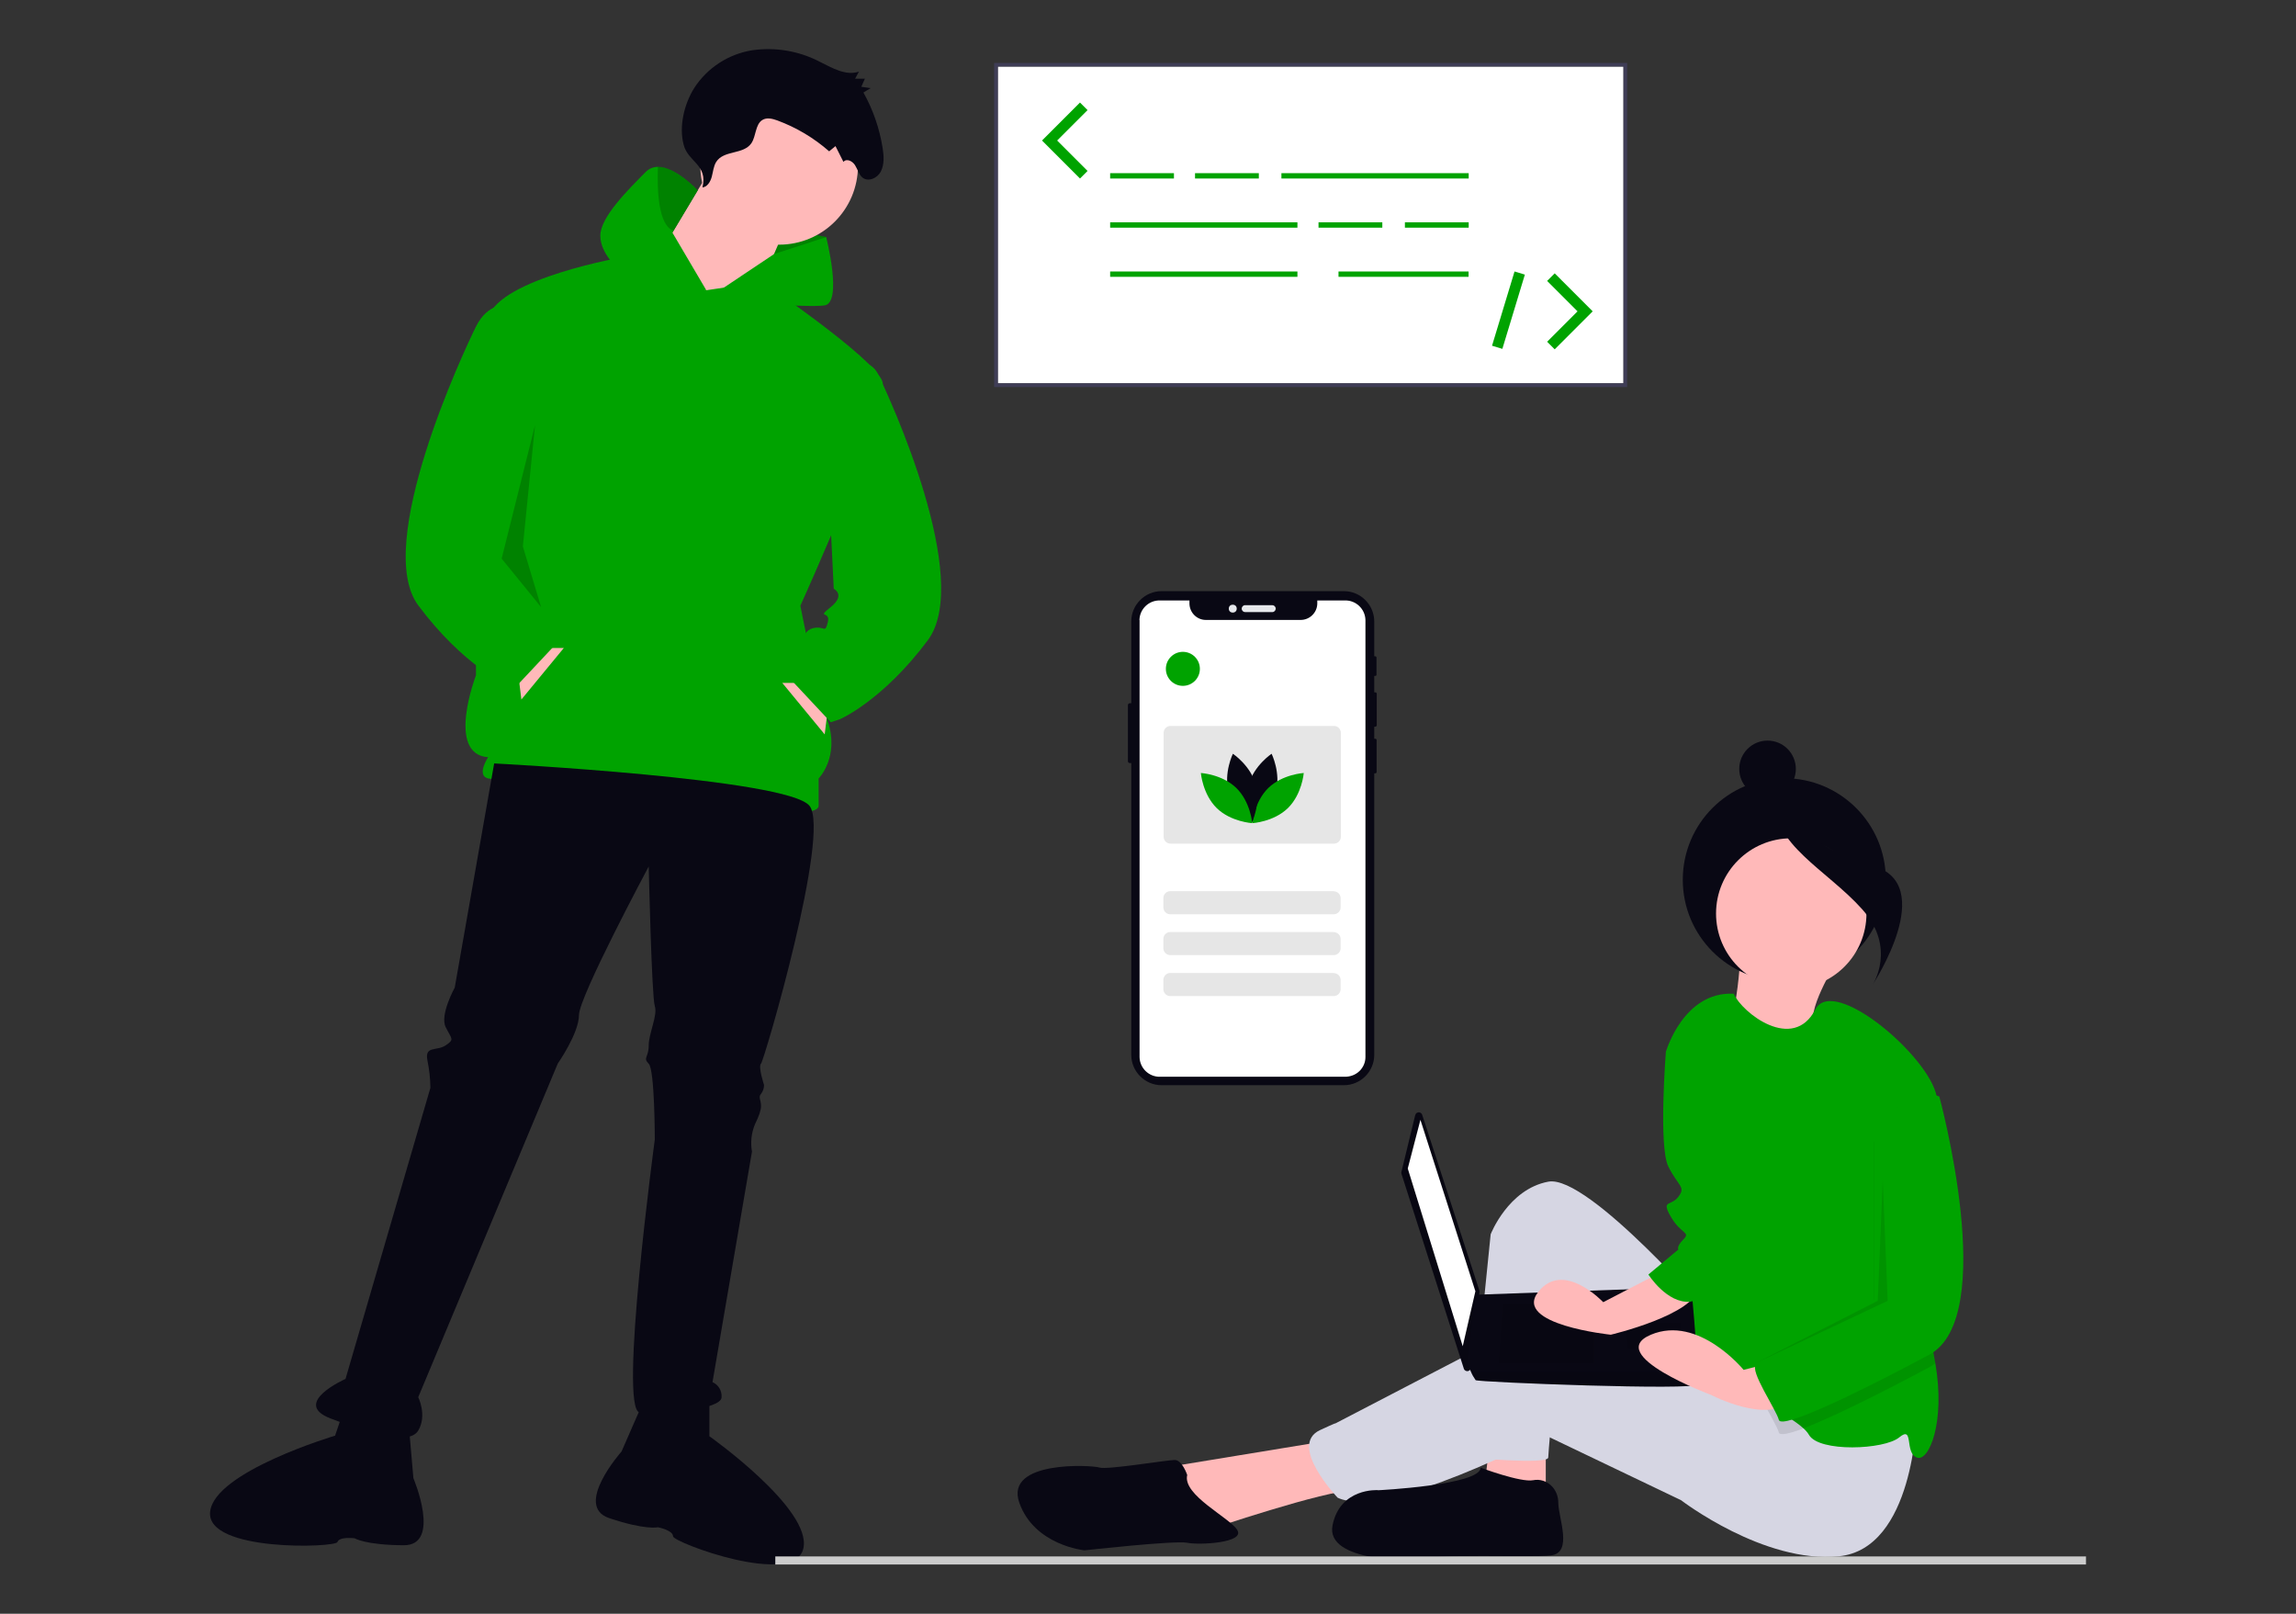 <?xml version="1.0" encoding="UTF-8"?>
<svg id="_レイヤー_2" data-name="レイヤー 2" xmlns="http://www.w3.org/2000/svg" viewBox="0 0 185 130">
  <rect x="0" y="0" width="185" height="130" fill="#333333" stroke="none"/>
  <defs>
    <style>
      .cls-1 {
        fill: #e6e8ec;
      }

      .cls-2 {
        fill: #d6d6e3;
      }

      .cls-3 {
        fill: #fff;
      }

      .cls-4 {
        fill: #00a300;
      }

      .cls-5 {
        fill: #090814;
      }

      .cls-6 {
        fill: none;
      }

      .cls-7 {
        fill: #3f3d56;
      }

      .cls-8 {
        fill: #ffb9b9;
      }

      .cls-9 {
        fill: #080712;
      }

      .cls-10 {
        opacity: .2;
      }

      .cls-10, .cls-11 {
        isolation: isolate;
      }

      .cls-12 {
        fill: #ccc;
      }

      .cls-13 {
        fill: #e6e6e6;
      }

      .cls-11 {
        opacity: .1;
      }
    </style>
  </defs>
  <g id="_マスク" data-name="マスク">
    <g>
      <rect class="cls-6" width="185" height="130"/>
      <g id="Group_32" data-name="Group 32">
        <g id="Group_25" data-name="Group 25">
          <g id="Group_6" data-name="Group 6">
            <path id="Path_185-2439" data-name="Path 185-2439" class="cls-3" d="M80.4,30.88h50.41V5.36h-50.41v25.52Z"/>
            <path id="Path_186-2440" data-name="Path 186-2440" class="cls-7" d="M131.11,31.18h-51.01V5.07h51.01v26.11ZM80.4,30.88h50.41V5.36h-50.41v25.52Z"/>
            <rect id="Rectangle_102" data-name="Rectangle 102" class="cls-4" x="89.45" y="13.95" width="5.14" height=".43"/>
            <rect id="Rectangle_103" data-name="Rectangle 103" class="cls-4" x="96.29" y="13.95" width="5.14" height=".43"/>
            <rect id="Rectangle_104" data-name="Rectangle 104" class="cls-4" x="106.24" y="17.91" width="5.14" height=".43"/>
            <rect id="Rectangle_105" data-name="Rectangle 105" class="cls-4" x="113.2" y="17.91" width="5.14" height=".43"/>
            <rect id="Rectangle_106" data-name="Rectangle 106" class="cls-4" x="103.25" y="13.95" width="15.09" height=".43"/>
            <rect id="Rectangle_107" data-name="Rectangle 107" class="cls-4" x="89.45" y="17.91" width="15.09" height=".43"/>
            <rect id="Rectangle_108" data-name="Rectangle 108" class="cls-4" x="89.45" y="21.87" width="15.09" height=".43"/>
            <rect id="Rectangle_109" data-name="Rectangle 109" class="cls-4" x="107.85" y="21.87" width="10.48" height=".43"/>
            <path id="Path_187-2441" data-name="Path 187-2441" class="cls-4" d="M87.02,14.38l-3.06-3.06,3.06-3.06.61.61-2.45,2.45,2.45,2.45-.61.61Z"/>
            <path id="Path_188-2442" data-name="Path 188-2442" class="cls-4" d="M125.27,28.14l-.61-.61,2.45-2.45-2.45-2.45.61-.61,3.06,3.06-3.06,3.06Z"/>
            <rect id="Rectangle_110" data-name="Rectangle 110" class="cls-4" x="118.42" y="24.55" width="6.25" height=".87" transform="translate(62.38 134.06) rotate(-73.14)"/>
          </g>
        </g>
        <g id="Group_5" data-name="Group 5">
          <path id="Path_210-2444" data-name="Path 210-2444" class="cls-5" d="M32.94,114.83l.37,4.25s2.3,5.42-.79,5.4-3.94-.56-3.94-.56c0,0-1.24-.16-1.39.3s-10.59.81-10.26-2.43c.32-3.24,10.07-6.14,10.07-6.14l.94-2.78,5.01,1.95Z"/>
          <path id="Path_201-2445" data-name="Path 201-2445" class="cls-4" d="M65.59,20.81l.98-1.71-4.89-.98-.49,2.44.73,1.95,3.66-1.71Z"/>
          <path id="Path_202-2446" data-name="Path 202-2446" class="cls-10" d="M65.59,20.81l.98-1.71-4.89-.98-.49,2.44.73,1.95,3.66-1.71Z"/>
          <circle id="Ellipse_52" data-name="Ellipse 52" class="cls-8" cx="62.78" cy="13.36" r="6.35"/>
          <path id="Path_203-2447" data-name="Path 203-2447" class="cls-8" d="M57.4,13.36l-5.13,8.55,7.57,4.4,3.91-9.04-6.35-3.91Z"/>
          <path id="Path_204-2448" data-name="Path 204-2448" class="cls-4" d="M56.92,23.38l-6.6-2.69s-10.02,1.71-10.99,4.89c-.98,3.18-.98,28.82-.98,28.82,0,0-2.44,6.35.98,6.6,0,0-.98,1.47,0,1.71s10.99,0,14.9,1.22c3.91,1.22,11.73,2.2,11.73.98v-2.2s1.71-1.71.73-4.64c-.98-2.93-2.2-9.28-2.2-9.28,0,0,7.33-16.12,6.6-18.08-.73-1.95-9.68-8-9.68-8l-4.49.67Z"/>
          <path id="Path_205-2449" data-name="Path 205-2449" class="cls-8" d="M41.77,54.4l.24,1.95,3.42-4.15h-1.22l-2.44,2.2Z"/>
          <path id="Path_206-2450" data-name="Path 206-2450" class="cls-4" d="M56.92,23.38l-7.08-1.71s-1.47-1.22-1.47-2.69,2.2-3.66,3.66-5.13c.26-.26.61-.41.98-.41,1.45-.01,3.21,1.89,3.21,1.89l-1.95,3.26-.09.15,2.73,4.64Z"/>
          <path id="Path_207-2451" data-name="Path 207-2451" class="cls-4" d="M62.38,20.46l4.19-1.36s1.34,5.25-.12,5.5c-1.47.24-9.53-.49-9.53-.49l5.46-3.65Z"/>
          <path id="Path_208-2452" data-name="Path 208-2452" class="cls-5" d="M39.82,61.48l-3.18,18.08s-1.22,2.2-.73,3.18.73.98,0,1.47c-.73.49-1.71,0-1.47,1.22.15.72.23,1.46.24,2.2l-6.84,23.45s-4.4,1.95-1.22,3.18,6.35,2.2,7.08.98c.73-1.22,0-2.69,0-2.69l11.24-26.87s1.71-2.44,1.71-3.91,5.62-11.97,5.62-11.97c0,0,.24,10.5.49,11.24s-.49,2.2-.49,3.18-.49.98,0,1.47c.49.49.49,6.11.49,6.11,0,0-2.93,21.74-1.22,21.98,1.71.24,6.6-.24,6.6-1.22.04-.52-.25-1.01-.73-1.22l3.18-18.57c-.13-.74-.05-1.5.24-2.2q.49-.98.49-1.47c0-.49-.24-.73,0-.98.16-.21.25-.47.24-.73,0,0-.49-1.47-.24-1.71s5.62-18.57,3.91-20.76c-1.71-2.2-25.41-3.42-25.41-3.42Z"/>
          <path id="Path_209-2453" data-name="Path 209-2453" class="cls-5" d="M51.79,113.02l-1.71,3.91s-3.91,4.4-.98,5.37c2.93.98,3.91.73,3.91.73,0,0,1.22.24,1.22.73s9.77,4.15,10.5.98-7.57-9.04-7.57-9.04v-2.93l-5.37.25Z"/>
          <path id="Path_211-2454" data-name="Path 211-2454" class="cls-5" d="M56.59,15.1c.39-.03.65-.45.76-.86s.14-.85.36-1.2c.61-.96,2.19-.57,2.83-1.5.39-.57.31-1.51.88-1.87.36-.23.82-.11,1.21.03,1.54.57,2.95,1.41,4.18,2.49l.51-.42.64,1.27c.25-.3.72-.07.93.26s.31.75.6,1c.47.38,1.21.06,1.49-.5s.24-1.24.14-1.87c-.25-1.57-.77-3.09-1.55-4.48l.58-.35-.75-.11.29-.65h-.79s.31-.57.31-.57c-1.06.36-2.16-.3-3.17-.8-1.67-.87-3.58-1.19-5.44-.92-1.91.31-3.6,1.41-4.65,3.02-.8,1.26-1.27,3.09-.86,4.61.36,1.37,1.96,1.59,1.51,3.41Z"/>
          <path id="Path_212-2455" data-name="Path 212-2455" class="cls-4" d="M40.79,24.6s-1.47-.24-2.44,1.71-8.31,17.59-4.64,22.47c3.66,4.89,7.08,6.35,7.08,6.35l.73.24,3.67-3.91-1.22-1.71s0-1.71-.98-1.95-.98.49-1.22-.49.98-.24-.24-1.22-.24-1.47-.24-1.47l-.49-20.03Z"/>
          <path id="Path_213-2456" data-name="Path 213-2456" class="cls-8" d="M66.69,57.21l-.24,1.95-3.42-4.15h1.22l2.44,2.2Z"/>
          <path id="Path_214-2457" data-name="Path 214-2457" class="cls-4" d="M66.32,29.85s3.42-1.71,4.4.24c.98,1.95,7.69,16.61,4.03,21.5-3.66,4.89-7.08,6.35-7.08,6.35l-.73.24-3.66-3.91,1.22-1.71s0-1.71.98-1.95.98.49,1.22-.49-.98-.24.24-1.22c1.22-.98.24-1.47.24-1.47l-.86-17.59Z"/>
          <path id="Path_215-2458" data-name="Path 215-2458" class="cls-10" d="M43.11,34.25l-2.69,10.75,3.18,3.91-1.47-4.89.98-9.77Z"/>
          <path id="Path_216-2459" data-name="Path 216-2459" class="cls-10" d="M56.22,15.33l-1.95,3.26c-1.23-.43-1.33-3.27-1.26-5.15,1.45-.01,3.21,1.89,3.21,1.89Z"/>
        </g>
        <g id="Group_31" data-name="Group 31">
          <path id="Path_223-2460" data-name="Path 223-2460" class="cls-8" d="M140.12,76.55c.35,1.38-.84,7.4-.84,7.4,0,0,7.92-.03,6.99-1.15-.93-1.12,1.68-5.26,1.68-5.26l-7.82-1Z"/>
          <circle id="Ellipse_53" data-name="Ellipse 53" class="cls-5" cx="143.77" cy="70.87" r="8.18"/>
          <path id="Path_224-2461" data-name="Path 224-2461" class="cls-8" d="M120.1,115.6l-.4,3.43,4.85,1.01v-4.85s-4.44.4-4.44.4Z"/>
          <path id="Path_225-2462" data-name="Path 225-2462" class="cls-8" d="M109.19,120.04c-2.42,0-11.92,3.23-11.92,3.23l-3.43-5.05,13.53-2.22s4.24,4.04,1.82,4.04Z"/>
          <path id="Path_226-2463" data-name="Path 226-2463" class="cls-2" d="M140.5,110.95c-5.05,13.94-14.54-7.07-14.54-7.07,0,0-1.21,12.93-1.21,13.53s-6.46,0-6.46,0l1.82-17.98s1.41-3.64,4.65-4.24,13.33,11.11,13.33,11.11l2.42,4.65Z"/>
          <path id="Path_227-2464" data-name="Path 227-2464" class="cls-2" d="M142.72,111.76s-7.07-1.01-12.32-3.23c-5.25-2.22-8.28-1.41-8.28-1.41l-15.55,8.08s2.42-1.21-.2,0c-2.63,1.21,1.41,5.45,1.41,5.45,3.84,1.82,16.76-5.02,16.76-5.02l10.91,5.22s6.67,5.13,12.72,4.52,6.26-11.19,6.26-11.19l-11.71-2.42Z"/>
          <circle id="Ellipse_54" data-name="Ellipse 54" class="cls-8" cx="144.33" cy="73.59" r="6.06"/>
          <path id="Path_228-2465" data-name="Path 228-2465" class="cls-4" d="M134.24,84.7s1.41-4.85,5.45-4.65c.7,1.57,4.79,4.73,6.58,1.27,1.45-2.8,9.18,3.77,9.78,7.01.06.32.09.65.1.98.22,4.29-1.23,15.39-.3,20.03.03.16.06.33.09.48.83,4.78-.53,7.99-1.5,7.59-1.01-.4-.2-2.62-1.41-1.62s-6.46,1.21-7.27-.2c-.12-.2-.28-.38-.45-.53-.67-.61-1.87-1.32-3.15-1.99-1.71-.9-3.55-1.72-4.47-2.12-1.82-.81-1.62-11.92-1.62-11.92l-.4-8.48-1.41-5.86Z"/>
          <path id="Path_229-2466" data-name="Path 229-2466" class="cls-5" d="M111.01,120.04s-3.03-.2-3.64,2.83c-.61,3.03,6.67,2.83,6.67,2.83,1.62-.61,9.09-.2,10.91-.4s.61-3.03.61-4.24c0-1.21-1.01-2.02-2.02-1.82s-4.24-1.01-4.24-1.01c0,1.41-8.28,1.82-8.28,1.82Z"/>
          <path id="Path_230-2467" data-name="Path 230-2467" class="cls-5" d="M99.7,123.27c.61,1.01-3.03,1.21-4.04,1.01s-8.28.61-8.28.61c0,0-4.04-.4-5.25-3.84-1.21-3.43,5.86-3.03,6.46-2.83s5.45-.61,6.06-.61,1.01,1.21,1.01,1.21c-.4,1.62,3.43,3.43,4.04,4.44Z"/>
          <path id="Path_231-2468" data-name="Path 231-2468" class="cls-9" d="M114.04,89.82c.02-.1.09-.17.19-.2.15-.05.31.03.36.18l4.61,14.16s.02.08.01.12l-.7,6.12c-.01.11-.09.21-.2.24-.15.05-.31-.03-.36-.18l-5.03-15.71s-.02-.1,0-.15l1.11-4.57h0Z"/>
          <path id="Path_232-2469" data-name="Path 232-2469" class="cls-3" d="M118.88,104.02l-1.02,4.43-4.43-14.32,1.02-3.92,4.43,13.81Z"/>
          <path id="Path_233-2470" data-name="Path 233-2470" class="cls-5" d="M136.8,110.5c-.09-2.14-.52-6.82-.52-6.82l-17.39.62-.68,5.52s.15.34.31.68c.1.24.23.47.38.68.17.17,17.73.85,17.9.34.04-.34.04-.68.01-1.02Z"/>
          <path id="Path_234-2471" data-name="Path 234-2471" class="cls-11" d="M128.43,105.04v4.77h-7.67s.34-4.77.34-4.77h7.33Z"/>
          <path id="Path_235-2472" data-name="Path 235-2472" class="cls-11" d="M135.42,106.57v2.05h-4.26s-.22-2.06-.22-2.06h.05s4.43,0,4.43,0Z"/>
          <path id="Path_236-2473" data-name="Path 236-2473" class="cls-11" d="M136.8,110.5h-18.29c.1.24.23.47.38.68.17.17,17.73.85,17.9.34.04-.34.04-.68.01-1.02Z"/>
          <circle id="Ellipse_55" data-name="Ellipse 55" class="cls-5" cx="142.42" cy="61.94" r="2.28"/>
          <path id="Path_237-2474" data-name="Path 237-2474" class="cls-5" d="M150.03,73.23c2.82,3.13.86,6.09.86,6.09,0,0,5.37-8.14-.04-9.59-5.41-1.45-7.74-5.32-7.74-5.32-.43,3.54,4.11,5.68,6.92,8.82Z"/>
          <path id="Path_238-2475" data-name="Path 238-2475" class="cls-11" d="M141.51,110.95c.61-.4,9.49-5.25,9.49-5.25v-13.73s3.43-3.23,3.43-3.23l1.72.57c.22,4.29-1.23,15.39-.3,20.03.03.16.06.33.09.48-.15.12-.32.23-.49.32-3.77,2.02-7.82,4.04-10.15,4.93-1.16.44-1.9.59-1.97.33-.1-.4-.68-1.38-1.18-2.32-.52-.98-.94-1.92-.63-2.12Z"/>
          <path id="Path_239-2476" data-name="Path 239-2476" class="cls-8" d="M136.86,103.68c-.2,2.22-7.07,3.84-7.07,3.84,0,0-7.88-.81-5.86-3.43,2.02-2.63,5.25.81,5.25.81l5.45-2.83s2.42-.61,2.22,1.62Z"/>
          <path id="Path_240-2477" data-name="Path 240-2477" class="cls-8" d="M144.33,112.77c-1.82,2.02-6.46-.4-6.46-.4,0,0-8.69-3.23-4.85-4.85,3.84-1.62,7.47,2.83,7.47,2.83l3.23-.81s2.42,1.21.61,3.23Z"/>
          <path id="Path_241-2478" data-name="Path 241-2478" class="cls-4" d="M139.69,95.6s-1.62,9.09-3.5,9.26-3.37-2.19-3.37-2.19l2.42-2.02s-.2-.2.4-.81c.61-.61-.2-.41-1.01-1.82-.81-1.41,0-.81.61-1.62s0-.81-.81-2.42-.2-9.29-.2-9.29c0,0,2.22-1.61,2.42-1.82l3.03,12.72Z"/>
          <path id="Path_242-2479" data-name="Path 242-2479" class="cls-4" d="M151,90.96v13.73s-8.89,4.85-9.49,5.25,1.62,3.64,1.82,4.44c.2.81,6.46-2.22,12.12-5.25,5.66-3.03.81-20.8.81-20.8l-1.82-.61-3.43,3.23Z"/>
          <path id="Path_243-2480" data-name="Path 243-2480" class="cls-11" d="M151.3,104.79l-9.9,5.05,10.7-5.05-.4-9.7-.4,9.7Z"/>
          <g id="Group_26" data-name="Group 26">
            <path id="Path_244-2481" data-name="Path 244-2481" class="cls-5" d="M90.88,56.81c0-.09.07-.16.16-.16h.11v-6.58c0-1.35,1.1-2.45,2.45-2.45h14.68c1.35,0,2.45,1.1,2.45,2.45v2.8s.08,0,.08,0c.06,0,.1.05.1.1v1.38c0,.06-.05.1-.1.1h-.08v1.32s.08,0,.08,0h0c.06,0,.12.05.12.12v2.53s0,0,0,0c0,.06-.05.12-.12.12h-.08v.97s.08,0,.08,0c.06,0,.11.05.11.11v2.57c0,.06-.05.11-.11.11h-.08s0,22.67,0,22.67h0c0,1.35-1.1,2.45-2.45,2.45h-14.68c-1.35,0-2.45-1.1-2.45-2.45v-23.5s-.11,0-.11,0c-.09,0-.16-.07-.16-.16v-4.51s0,0,0,0Z"/>
            <path id="Rectangle_111" data-name="Rectangle 111" class="cls-1" d="M102.79,49.03h0c0,.15-.12.28-.28.28h-2.18c-.15,0-.28-.12-.28-.28h0c0-.15.12-.28.28-.28h2.18c.15,0,.28.12.28.28Z"/>
            <circle id="Ellipse_56" data-name="Ellipse 56" class="cls-1" cx="99.33" cy="49.03" r=".32"/>
            <path id="Path_245-2482" data-name="Path 245-2482" class="cls-3" d="M91.81,49.95c.02-.89.76-1.6,1.65-1.58h2.38v.27c.02.73.62,1.32,1.36,1.3h7.58c.73.01,1.34-.57,1.36-1.3v-.27h2.23c.89-.02,1.63.69,1.65,1.58v35.21c0,.42-.18.83-.48,1.12-.31.3-.73.46-1.17.46h-14.9c-.89.02-1.63-.69-1.65-1.58v-35.21h0Z"/>
            <path id="Path_250-2483" data-name="Path 250-2483" class="cls-13" d="M107.47,71.8c.3,0,.55.25.55.55v.75c0,.3-.25.55-.55.55h-13.18c-.3,0-.55-.25-.55-.55v-.76s0,0,0,0c0-.3.25-.55.55-.55h13.18s0,0,0,0Z"/>
            <path id="Path_251-2484" data-name="Path 251-2484" class="cls-13" d="M107.47,75.09c.3,0,.55.25.55.55v.75c0,.3-.25.55-.55.55h-13.18c-.3,0-.55-.25-.55-.55v-.76s0,0,0,0c0-.3.25-.55.55-.55h13.18s0,0,0,0Z"/>
            <path id="Path_252-2485" data-name="Path 252-2485" class="cls-13" d="M107.47,78.39c.3,0,.55.25.55.55v.75c0,.3-.25.55-.55.55h-13.18c-.3,0-.55-.25-.55-.55v-.76s0,0,0,0c0-.3.25-.55.55-.55h13.18s0,0,0,0Z"/>
            <circle id="Ellipse_57" data-name="Ellipse 57" class="cls-4" cx="95.31" cy="53.88" r="1.37"/>
            <path id="Path_253-2486" data-name="Path 253-2486" class="cls-13" d="M108.04,59.03v8.38c0,.3-.25.55-.55.55h-13.18c-.3,0-.55-.25-.55-.55v-8.38s0,0,0,0c0-.3.25-.55.55-.55h13.18c.3,0,.55.25.55.55Z"/>
            <path id="Path_246-2487" data-name="Path 246-2487" class="cls-5" d="M102.46,60.72s-1.43.95-1.85,2.5c-.42,1.54.34,3.09.34,3.09,0,0,1.43-.95,1.85-2.5.42-1.54-.34-3.09-.34-3.09Z"/>
            <path id="Path_247-2488" data-name="Path 247-2488" class="cls-4" d="M105.05,62.27s-.14,1.71-1.28,2.83c-1.14,1.11-2.86,1.21-2.86,1.21,0,0,.14-1.71,1.28-2.83,1.14-1.11,2.86-1.21,2.86-1.21Z"/>
            <path id="Path_248-2489" data-name="Path 248-2489" class="cls-5" d="M99.34,60.72s1.43.95,1.85,2.5c.42,1.54-.34,3.09-.34,3.09,0,0-1.43-.95-1.85-2.5-.42-1.54.34-3.09.34-3.09Z"/>
            <path id="Path_249-2490" data-name="Path 249-2490" class="cls-4" d="M96.76,62.27s.14,1.71,1.28,2.83c1.14,1.11,2.86,1.21,2.86,1.21,0,0-.14-1.71-1.28-2.83-1.14-1.11-2.86-1.21-2.86-1.21Z"/>
          </g>
          <rect id="Rectangle_116" data-name="Rectangle 116" class="cls-12" x="62.47" y="125.38" width="105.61" height=".65"/>
        </g>
      </g>
    </g>
  </g>
</svg>